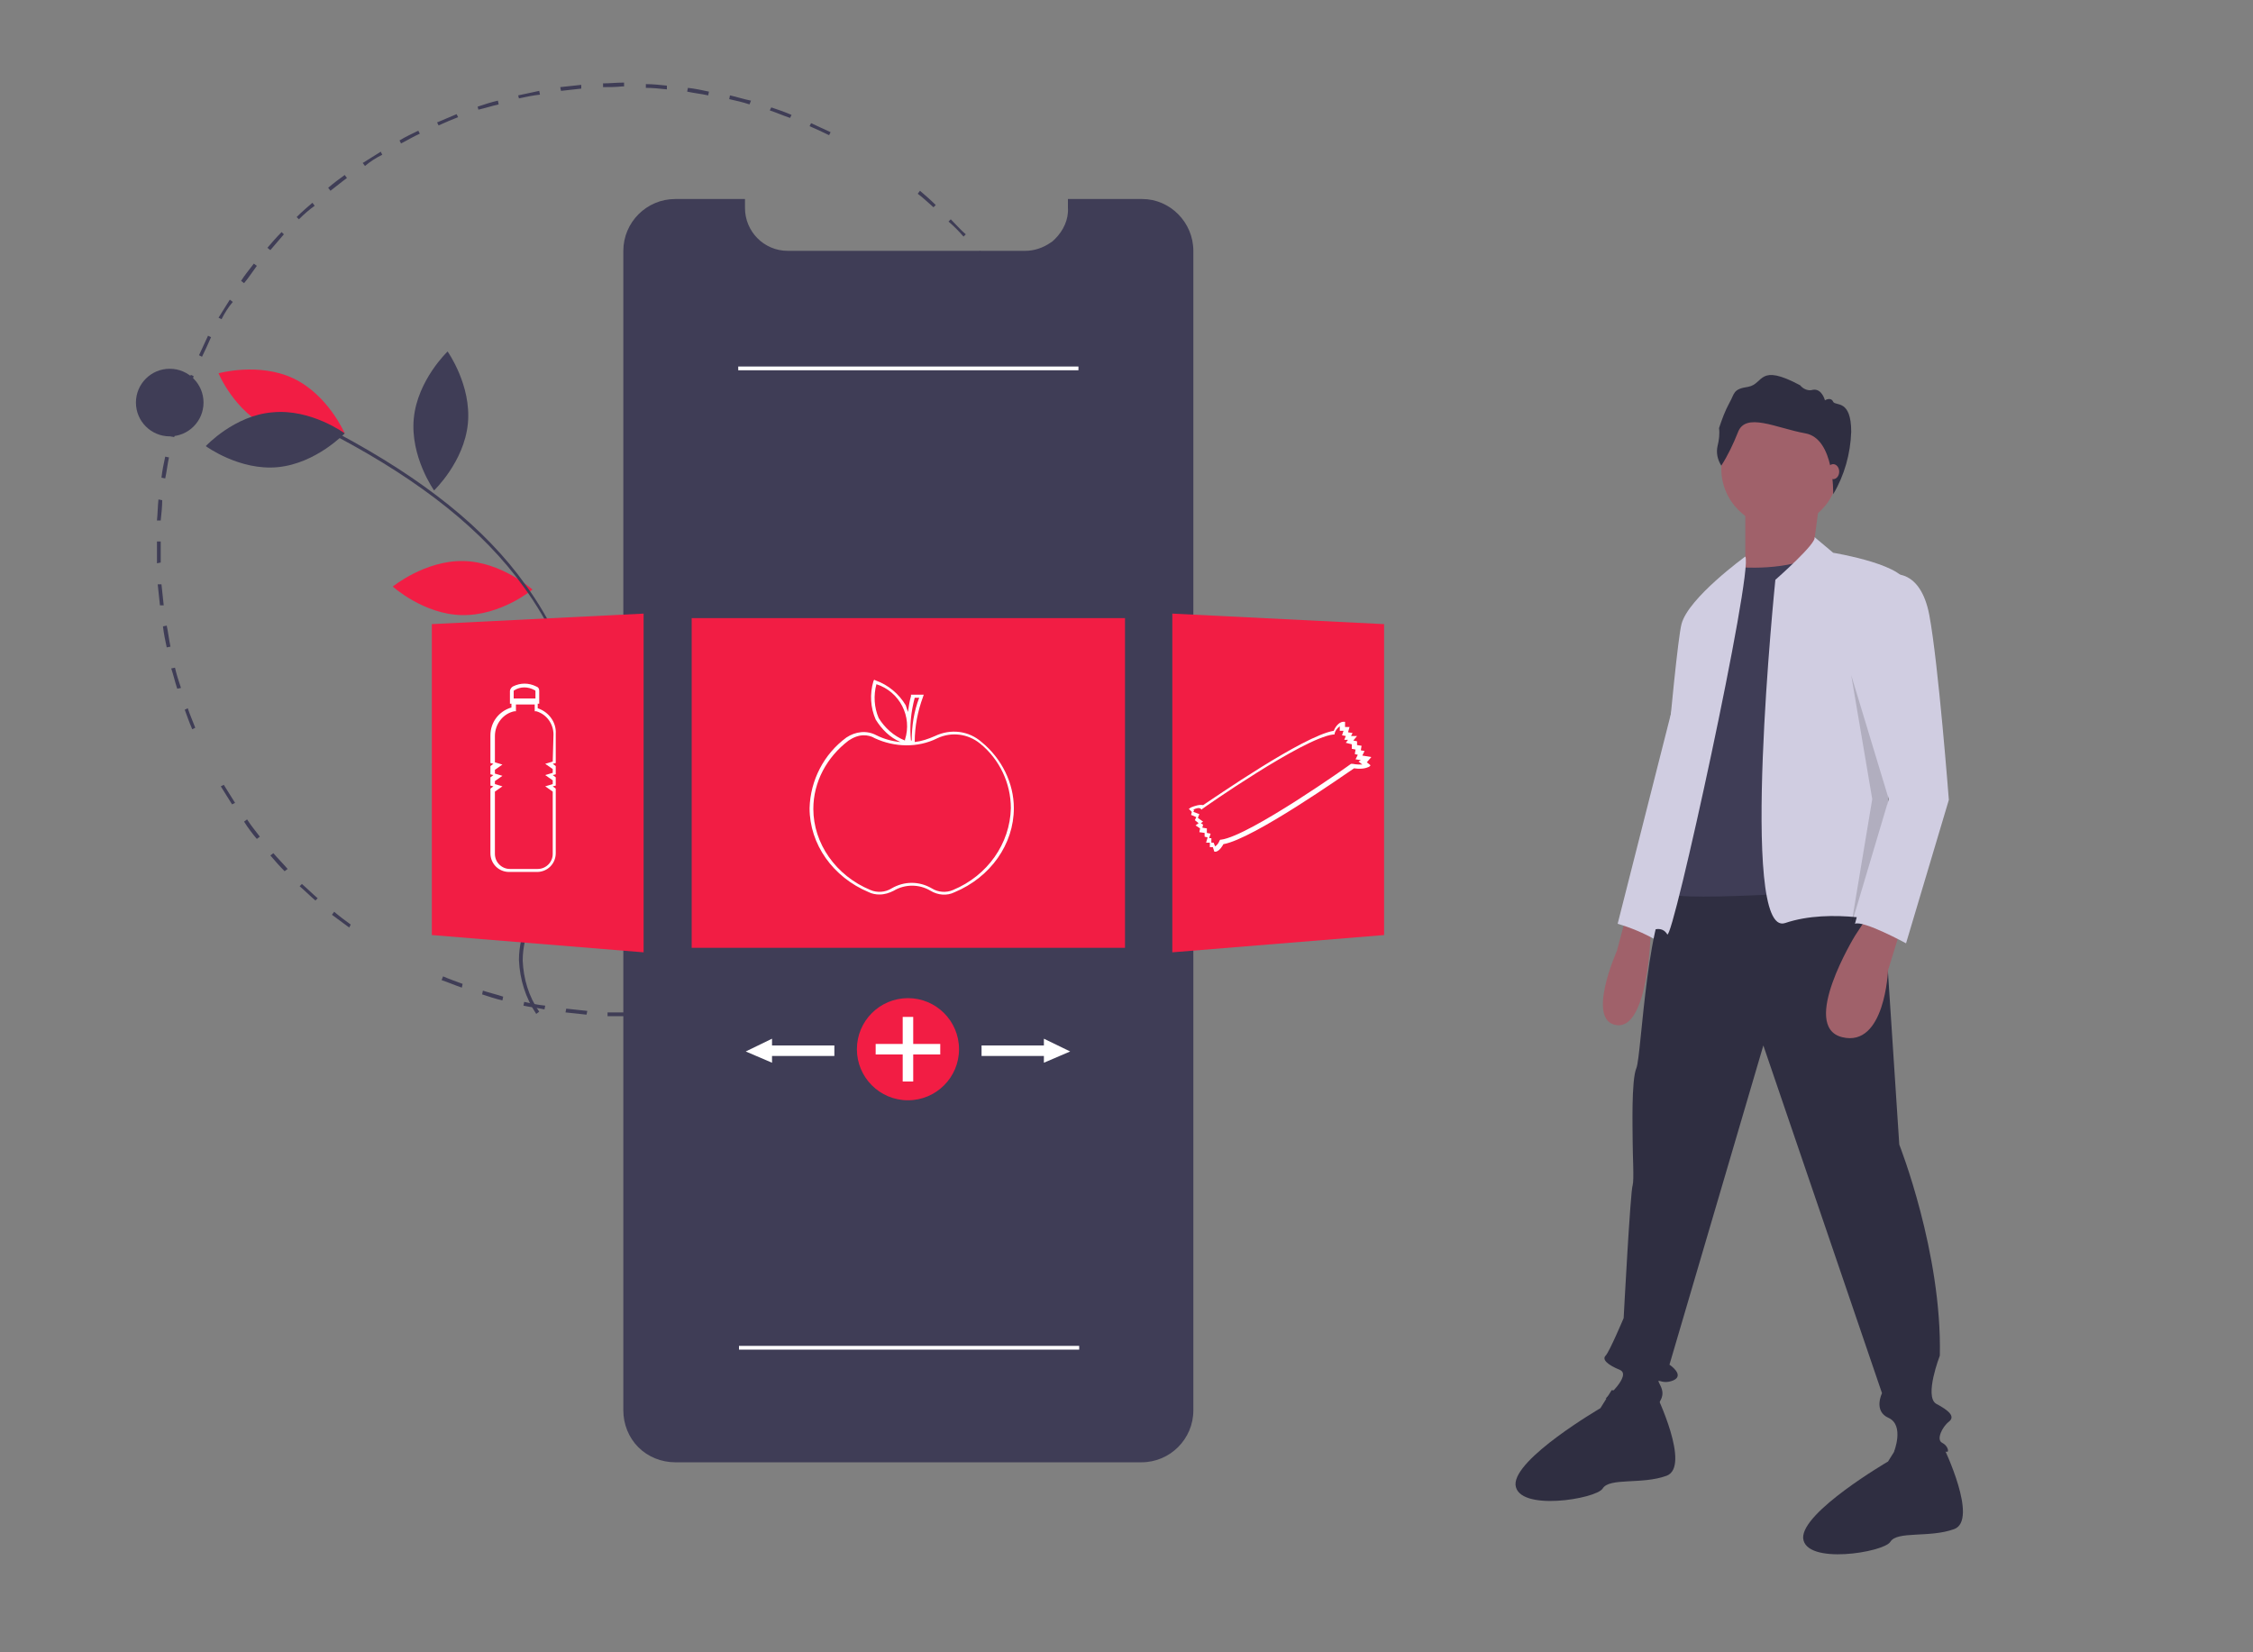 <?xml version="1.0" encoding="utf-8"?>
<!-- Generator: Adobe Illustrator 25.2.3, SVG Export Plug-In . SVG Version: 6.00 Build 0)  -->
<svg version="1.1" id="Livello_1" xmlns="http://www.w3.org/2000/svg" xmlns:xlink="http://www.w3.org/1999/xlink" x="0px" y="0px"
	 viewBox="0 0 300 220" style="enable-background:new 0 0 300 220;" xml:space="preserve">
<rect x="0" y="0" width="300" height="220" fill="#808080" stroke="none"/>
<style type="text/css">
	.st0{fill:#3F3D56;}
	.st1{fill:#F21D44;}
	.st2{fill:#FFFFFF;}
	.st3{fill:#A0616A;}
	.st4{fill:#D0CDE1;}
	.st5{fill:#2F2E41;}
	.st6{opacity:0.15;enable-background:new    ;}
</style>
<g id="Raggruppa_148" transform="translate(0)">
	<path id="Tracciato_52" class="st0" d="M82.9,135.3c-0.7,0-1.3,0-2,0l0-0.5c0.9,0,1.9,0,2.8,0l0,0.5
		C83.5,135.3,83.2,135.3,82.9,135.3z M86.6,135.2l0-0.5c0.9-0.1,1.9-0.1,2.8-0.2l0,0.5C88.5,135.1,87.6,135.1,86.6,135.2L86.6,135.2
		z M78.1,135.1c-0.9-0.1-1.9-0.2-2.8-0.3l0.1-0.5c0.9,0.1,1.9,0.2,2.8,0.3L78.1,135.1z M92.3,134.6l-0.1-0.5
		c0.9-0.1,1.9-0.3,2.8-0.5l0.1,0.5C94.2,134.3,93.2,134.5,92.3,134.6L92.3,134.6z M72.5,134.4c-0.9-0.2-1.9-0.3-2.8-0.5l0.1-0.5
		c0.9,0.2,1.8,0.4,2.8,0.5L72.5,134.4z M97.9,133.5l-0.1-0.5c0.9-0.2,1.8-0.5,2.7-0.7l0.1,0.5C99.7,133,98.8,133.3,97.9,133.5
		L97.9,133.5z M66.9,133.2c-0.9-0.2-1.8-0.5-2.7-0.8l0.1-0.5c0.9,0.3,1.8,0.5,2.7,0.8L66.9,133.2z M103.3,131.9l-0.2-0.4
		c0.9-0.3,1.8-0.6,2.6-1l0.2,0.4C105.1,131.2,104.2,131.6,103.3,131.9L103.3,131.9z M61.5,131.5c-0.9-0.3-1.8-0.7-2.7-1L59,130
		c0.9,0.4,1.8,0.7,2.6,1L61.5,131.5z M108.6,129.8l-0.2-0.4c0.8-0.4,1.7-0.8,2.5-1.2l0.2,0.4C110.3,129,109.4,129.4,108.6,129.8
		L108.6,129.8z M113.6,127.2l-0.2-0.4c0.8-0.5,1.6-1,2.4-1.5l0.3,0.4C115.3,126.2,114.4,126.7,113.6,127.2z M118.4,124.1l-0.3-0.4
		c0.8-0.5,1.5-1.1,2.3-1.7l0.3,0.4C120,123,119.2,123.6,118.4,124.1L118.4,124.1z M46.5,123.5c-0.8-0.6-1.5-1.1-2.3-1.7l0.3-0.4
		c0.7,0.6,1.5,1.2,2.2,1.7L46.5,123.5z M122.9,120.7l-0.3-0.4c0.7-0.6,1.4-1.2,2.1-1.9l0.3,0.3C124.4,119.4,123.6,120.1,122.9,120.7
		L122.9,120.7z M42,119.9c-0.7-0.6-1.4-1.3-2.1-1.9l0.3-0.3c0.7,0.6,1.4,1.3,2.1,1.9L42,119.9z M127.1,116.8l-0.3-0.3
		c0.7-0.7,1.3-1.4,1.9-2.1l0.4,0.3C128.4,115.5,127.8,116.2,127.1,116.8z M37.9,116c-0.7-0.7-1.3-1.4-1.9-2.1l0.4-0.3
		c0.6,0.7,1.3,1.4,1.9,2.1L37.9,116z M130.9,112.6l-0.4-0.3c0.6-0.7,1.2-1.5,1.7-2.2l0.4,0.3C132.1,111.1,131.5,111.9,130.9,112.6
		L130.9,112.6z M34.2,111.7c-0.6-0.7-1.2-1.5-1.7-2.3l0.4-0.3c0.5,0.8,1.1,1.5,1.7,2.3L34.2,111.7z M134.3,108l-0.4-0.3
		c0.5-0.8,1-1.6,1.5-2.4l0.4,0.2C135.4,106.5,134.8,107.3,134.3,108L134.3,108z M30.9,107.1c-0.5-0.8-1-1.6-1.5-2.4l0.4-0.2
		c0.5,0.8,1,1.6,1.5,2.4L30.9,107.1z M137.3,103.2l-0.4-0.2c0.5-0.8,0.9-1.7,1.3-2.5l0.4,0.2C138.2,101.5,137.7,102.4,137.3,103.2
		L137.3,103.2z M139.8,98.1l-0.4-0.2c0.4-0.9,0.7-1.7,1.1-2.6l0.4,0.2C140.6,96.3,140.2,97.2,139.8,98.1L139.8,98.1z M25.6,97.1
		c-0.4-0.9-0.7-1.8-1-2.6l0.4-0.2c0.3,0.9,0.7,1.8,1,2.6L25.6,97.1z M141.9,92.8l-0.4-0.2c0.3-0.9,0.6-1.8,0.8-2.7l0.5,0.1
		C142.4,91,142.2,91.9,141.9,92.8L141.9,92.8z M23.6,91.7c-0.3-0.9-0.5-1.8-0.8-2.7l0.5-0.1c0.2,0.9,0.5,1.8,0.8,2.7L23.6,91.7z
		 M143.4,87.3l-0.5-0.1c0.2-0.9,0.4-1.8,0.6-2.8l0.5,0.1C143.8,85.5,143.6,86.4,143.4,87.3z M22.2,86.2c-0.2-0.9-0.4-1.9-0.5-2.8
		l0.5-0.1c0.2,0.9,0.3,1.9,0.5,2.8L22.2,86.2z M144.4,81.7l-0.5-0.1c0.1-0.9,0.2-1.9,0.3-2.8l0.5,0
		C144.7,79.8,144.6,80.8,144.4,81.7L144.4,81.7z M21.3,80.6c-0.1-0.9-0.2-1.9-0.3-2.8l0.5,0c0.1,0.9,0.2,1.9,0.3,2.8L21.3,80.6z
		 M144.9,76.1l-0.5,0c0-0.9,0.1-1.9,0.1-2.8h0.5C145,74.2,145,75.1,144.9,76.1L144.9,76.1z M20.9,75c0-0.6,0-1.2,0-1.8
		c0-0.4,0-0.7,0-1.1l0.5,0c0,0.4,0,0.7,0,1.1c0,0.6,0,1.2,0,1.7L20.9,75z M21.4,69.3l-0.5,0c0.1-0.9,0.1-1.9,0.2-2.8l0.5,0.1
		C21.6,67.4,21.5,68.4,21.4,69.3L21.4,69.3z M144.2,66.4c-0.1-0.9-0.2-1.4-0.4-2.3l0.5-0.1c0.1,0.9,0.3,1.6,0.4,2.6L144.2,66.4z
		 M22,63.7l-0.5-0.1c0.1-0.9,0.3-1.9,0.5-2.8l0.5,0.1C22.3,61.8,22.2,62.8,22,63.7z M143.4,61.3c-0.2-0.9-0.4-1.8-0.6-2.8l0.5-0.1
		c0.2,0.9,0.4,1.8,0.6,2.8L143.4,61.3z M23.2,58.2l-0.5-0.1c0.2-0.9,0.5-1.8,0.8-2.7l0.5,0.1C23.6,56.4,23.4,57.3,23.2,58.2z
		 M142.1,55.9c-0.3-0.9-0.6-1.8-0.9-2.7l0.4-0.2c0.3,0.9,0.6,1.8,0.9,2.7L142.1,55.9z M24.8,52.8l-0.4-0.2c0.3-0.9,0.7-1.8,1-2.7
		l0.4,0.2C25.4,51,25.1,51.9,24.8,52.8L24.8,52.8z M140.2,50.5c-0.3-0.9-0.7-1.7-1.1-2.6l0.4-0.2c0.4,0.9,0.8,1.7,1.1,2.6
		L140.2,50.5z M26.9,47.5l-0.4-0.2c0.4-0.9,0.8-1.7,1.2-2.6l0.4,0.2C27.7,45.8,27.3,46.7,26.9,47.5z M137.9,45.4
		c-0.4-0.8-0.9-1.7-1.3-2.5l0.4-0.2c0.5,0.8,0.9,1.7,1.3,2.5L137.9,45.4z M29.5,42.5l-0.4-0.2c0.5-0.8,1-1.6,1.5-2.4l0.4,0.3
		C30.4,40.9,29.9,41.7,29.5,42.5L29.5,42.5z M135.1,40.5c-0.5-0.8-1-1.6-1.6-2.4l0.4-0.3c0.5,0.8,1.1,1.6,1.6,2.4L135.1,40.5z
		 M32.5,37.7l-0.4-0.3c0.5-0.8,1.1-1.5,1.7-2.3l0.4,0.3C33.6,36.2,33.1,37,32.5,37.7z M131.9,35.9c-0.6-0.7-1.2-1.5-1.8-2.2l0.4-0.3
		c0.6,0.7,1.2,1.5,1.8,2.2L131.9,35.9z M36,33.3L35.6,33c0.6-0.7,1.2-1.4,1.9-2.1l0.3,0.3C37.2,31.9,36.6,32.6,36,33.3z M128.3,31.5
		c-0.6-0.7-1.3-1.4-2-2l0.3-0.3c0.7,0.7,1.3,1.4,2,2L128.3,31.5z M39.8,29.2l-0.3-0.3c0.7-0.7,1.4-1.3,2.1-1.9l0.3,0.4
		C41.2,27.9,40.5,28.5,39.8,29.2z M124.3,27.6c-0.7-0.6-1.4-1.3-2.1-1.8l0.3-0.4c0.7,0.6,1.4,1.2,2.1,1.9L124.3,27.6z M44,25.4
		L43.7,25c0.7-0.6,1.5-1.2,2.2-1.7l0.3,0.4C45.5,24.2,44.8,24.8,44,25.4z M48.6,22.1l-0.3-0.4c0.8-0.5,1.6-1,2.4-1.5l0.2,0.4
		C50.1,21,49.3,21.5,48.6,22.1L48.6,22.1z M53.4,19.1l-0.2-0.4c0.8-0.5,1.7-0.9,2.5-1.3l0.2,0.4C55,18.2,54.2,18.7,53.4,19.1
		L53.4,19.1z M110.4,18c-0.8-0.4-1.7-0.8-2.6-1.2l0.2-0.4c0.9,0.4,1.7,0.8,2.6,1.2L110.4,18z M58.4,16.7l-0.2-0.4
		c0.9-0.4,1.7-0.7,2.6-1.1l0.2,0.4C60.2,15.9,59.3,16.3,58.4,16.7z M105.2,15.7c-0.9-0.3-1.8-0.7-2.7-1l0.2-0.4
		c0.9,0.3,1.8,0.6,2.7,1L105.2,15.7z M63.7,14.6l-0.1-0.4c0.9-0.3,1.8-0.6,2.7-0.8l0.1,0.5C65.5,14.1,64.6,14.4,63.7,14.6L63.7,14.6
		z M99.8,13.9c-0.9-0.3-1.8-0.5-2.7-0.7l0.1-0.5c0.9,0.2,1.8,0.5,2.8,0.7L99.8,13.9z M69.1,13.1L69,12.7c0.9-0.2,1.9-0.4,2.8-0.6
		l0.1,0.5C71,12.7,70,12.9,69.1,13.1L69.1,13.1z M94.3,12.7c-0.9-0.2-1.9-0.3-2.8-0.5l0.1-0.5c0.9,0.1,1.9,0.3,2.8,0.5L94.3,12.7z
		 M74.7,12.1l-0.1-0.5c0.9-0.1,1.9-0.2,2.8-0.3l0,0.5C76.6,11.9,75.6,12,74.7,12.1L74.7,12.1z M88.8,11.9c-0.9-0.1-1.9-0.2-2.8-0.2
		l0-0.5c0.9,0,1.9,0.1,2.8,0.2L88.8,11.9z M80.3,11.6l0-0.5c0.9,0,1.8-0.1,2.6-0.1h0.2v0.5h-0.2C82,11.6,81.2,11.6,80.3,11.6
		L80.3,11.6z"/>
	<path id="Tracciato_53" class="st0" d="M158.9,33.4v154.4c0,3.8-3.1,6.9-6.9,6.9H89.9c-1.8,0-3.6-0.7-4.9-2c-1.3-1.3-2-3.1-2-4.9
		V33.4c0-3.8,3.1-6.9,6.9-6.9h9.3v1.2c0,3.1,2.5,5.7,5.7,5.7h31.6c1.2,0,2.4-0.4,3.4-1.1c0.2-0.1,0.4-0.3,0.6-0.5
		c1.1-1.1,1.8-2.6,1.7-4.1v-1.2h9.9C155.8,26.5,158.9,29.6,158.9,33.4C158.9,33.4,158.9,33.4,158.9,33.4L158.9,33.4z"/>
	<rect id="Rettangolo_23" x="92.1" y="82.3" class="st1" width="57.7" height="43.9"/>
	<path id="Tracciato_54" class="st1" d="M61.7,74.7c5.1,0.1,9.2,3.8,9.2,3.8s-4.2,3.5-9.4,3.4c-5.1-0.1-9.2-3.8-9.2-3.8
		S56.6,74.6,61.7,74.7z"/>
	<path id="Tracciato_55" class="st1" d="M35.9,57c4.6,2.2,10,0.7,10,0.7s-2.2-5.1-6.8-7.3c-4.6-2.2-10-0.7-10-0.7S31.2,54.8,35.9,57
		z"/>
	<path id="Tracciato_56" class="st0" d="M36.3,54.9c5.1-0.5,9.6,2.8,9.6,2.8s-3.8,4-8.9,4.5s-9.6-2.8-9.6-2.8S31.2,55.3,36.3,54.9z"
		/>
	<path id="Tracciato_57" class="st0" d="M55.1,55.7c-0.5,5.1,2.7,9.6,2.7,9.6s4-3.8,4.5-8.9s-2.7-9.6-2.7-9.6S55.6,50.6,55.1,55.7z"
		/>
	<path id="Tracciato_58" class="st0" d="M79.2,87.3c-2.7,4.4-1.8,9.8-1.8,9.8s5.3-1.7,8-6c2.7-4.4,1.8-9.8,1.8-9.8
		S81.9,83,79.2,87.3z"/>
	<path id="Tracciato_59" class="st0" d="M71.4,135l0.4-0.3c-1.4-2-2.1-4.4-2.2-6.8c0-3.6,1.8-6.8,3.4-10c0.3-0.6,0.6-1.2,0.9-1.8
		c1.3-2.4,2.3-4.9,3-7.5c2.6-9.7,0-21.2-6.9-30.7C64.6,70.3,56.4,63.8,45,57.7l-0.2,0.4c11.3,6,19.5,12.5,24.9,20
		c6.9,9.4,9.4,20.7,6.8,30.3c-0.7,2.6-1.7,5.1-3,7.4c-0.3,0.6-0.6,1.2-0.9,1.8c-1.7,3.2-3.5,6.6-3.5,10.2
		C69.2,130.4,70,132.9,71.4,135z"/>
	<circle id="Ellisse_11" class="st0" cx="22.6" cy="53.6" r="4.5"/>
	<path id="Tracciato_60" class="st1" d="M85.7,126.8l-28.2-2.3V83.1l28.2-1.4V126.8z"/>
	<path id="Tracciato_61" class="st1" d="M156.1,126.8l28.2-2.3V83.1l-28.2-1.4V126.8z"/>
	<path id="Tracciato_62" class="st2" d="M130.7,98.8c-1.7-1.5-4.1-1.8-6.2-0.8c-0.9,0.4-1.8,0.7-2.7,0.8c0-2.1,0.4-4.1,1.1-6
		l0.1-0.3h-1.7l0,0.2c-0.2,0.7-0.3,1.4-0.4,2.1c-0.1-0.3-0.2-0.6-0.3-0.9c-0.9-1.5-2.3-2.7-4-3.3l-0.2-0.1l-0.1,0.2
		c-0.5,1.7-0.4,3.5,0.3,5.1c0.8,1.3,1.9,2.4,3.3,3c-1.1-0.1-2.2-0.4-3.2-0.9c-1.3-0.7-2.8-0.5-4,0.3c-3,2.2-4.8,5.7-4.9,9.4
		c0,4.8,3.1,9.2,7.9,11.2c0.4,0.2,0.9,0.3,1.4,0.3c0.7,0,1.3-0.2,1.9-0.5c1.5-0.9,3.4-0.9,4.9,0c1,0.6,2.2,0.7,3.2,0.2
		c4.8-2,7.9-6.4,7.9-11.2C135,104.3,133.4,101,130.7,98.8z M121.8,92.9h0.6c-0.7,1.8-1,3.8-1,5.7h-0.1
		C121.1,96.7,121.3,94.8,121.8,92.9z M117,95.6c-0.6-1.4-0.7-3-0.3-4.5c3.1,1,4.8,4.3,3.8,7.4c0,0,0,0,0,0.1
		C119,98,117.8,96.9,117,95.6z M126.9,118.5c-0.9,0.4-2,0.3-2.8-0.2c-1.7-1-3.7-1-5.4,0c-0.8,0.5-1.9,0.6-2.8,0.2
		c-4.6-1.9-7.6-6.2-7.6-10.8c0-3.6,1.8-6.9,4.7-9.1c0.6-0.4,1.3-0.7,2-0.7c0.5,0,1,0.1,1.5,0.4c2.6,1.2,5.7,1.3,8.3,0
		c1.9-0.9,4.1-0.6,5.7,0.7c2.6,2.1,4.1,5.3,4.1,8.6C134.5,112.3,131.5,116.6,126.9,118.5L126.9,118.5z"/>
	<path id="Tracciato_63" class="st2" d="M71.6,94.3v-0.6h0.2v-1.7c0-0.3-0.1-0.5-0.4-0.6c-1-0.5-2.1-0.5-3.1,0
		c-0.2,0.1-0.4,0.4-0.4,0.6v1.7h0.2v0.5c-1.7,0.5-2.8,2-2.8,3.7v3.7l0.4,0.1l-0.4,0.3v1.1l0.4,0.1l-0.4,0.3v1.1l0.4,0.1l-0.4,0.3
		v8.6c0,1.4,1.1,2.5,2.5,2.5h3.7c1.4,0,2.5-1.1,2.5-2.5v-8.6l-0.4-0.3l0.4-0.1v-1.1l-0.4-0.3l0.4-0.1v-1.1l-0.4-0.3l0.4-0.1v-3.9
		C74.1,96.2,73.1,94.8,71.6,94.3z M68.5,91.9c0.8-0.5,1.8-0.5,2.7,0c0.1,0,0.1,0.1,0.1,0.2V93h-2.9v-0.9
		C68.4,92,68.4,91.9,68.5,91.9L68.5,91.9z M73.6,101.4l-1,0.3l1,0.7v0.5l-1,0.3l1,0.7v0.5l-1,0.3l1,0.7v8.3c0,1.1-0.9,2-2,2h0h-3.7
		c-1.1,0-2-0.9-2-2v-8.3l1-0.7l-1-0.3V104l1-0.7l-1-0.3v-0.5l1-0.7l-1-0.3V98c0-1.6,1.1-3,2.6-3.3l0.2,0v-0.9h2.5v0.9l0.2,0
		c1.4,0.4,2.3,1.7,2.3,3.1L73.6,101.4z"/>
	<path id="Tracciato_64" class="st2" d="M182.6,100.8l-1.2-0.2l0.3-0.6l-0.5-0.1l0.1-0.6l-0.6-0.1v-0.5l-0.5-0.1l0.5-0.6h-0.8
		l0.2-0.4l-0.6-0.1l0.2-0.7h-0.6v-0.7h-0.2c-0.7,0-1.2,0.9-1.3,1.2c-4.1,0.7-16,9-17.4,9.9c-0.5-0.1-1.1,0.1-1.6,0.3l-0.3,0.2
		l0.4,0.4l-0.1,0.4l0.7,0.3l-0.2,0.4l0.5,0.4l-0.4,0.3l0.6,0.4l-0.1,0.5l0.7,0.1v0.5l0.4,0.1l-0.2,0.7h0.5v0.6h0.4l0.2,0.6l0.2,0
		c0.5-0.1,0.9-0.8,1-1c4-0.7,16.2-9.3,17.4-10.1c1.4,0.2,1.9-0.2,2-0.2l0.2-0.2l-0.5-0.4L182.6,100.8z M180.1,101.7L180.1,101.7
		l-0.2,0c-0.1,0.1-13.5,9.6-17.3,10.1l-0.1,0l-0.1,0.1c-0.1,0.3-0.3,0.6-0.6,0.8l-0.2-0.5h-0.3v-0.6h-0.3l0.2-0.6l-0.5-0.1v-0.6
		l-0.6-0.1l0.1-0.4l-0.3-0.2l0.3-0.2l-0.7-0.5l0.2-0.5l-0.8-0.3l0.1-0.2l-0.1-0.1c0.4-0.2,0.8-0.3,1-0.1l0.1,0.1l0.1-0.1
		c0.1-0.1,13.4-9.4,17.4-9.9l0.2,0l0-0.1c0.1-0.4,0.3-0.7,0.7-1v0.6h0.5l-0.2,0.6l0.5,0.1l-0.2,0.5h0.5l-0.3,0.4l0.8,0.2v0.6
		l0.5,0.1l-0.1,0.6l0.4,0.1l-0.3,0.6l0.7,0.1l-0.3,0.2l0.5,0.4C181,101.8,180.6,101.8,180.1,101.7z"/>
	<circle id="Ellisse_12" class="st1" cx="120.9" cy="139.7" r="6.8"/>
	<path id="Tracciato_65" class="st2" d="M125.2,139h-3.6v-3.6h-1.4v3.6h-3.6v1.4h3.6v3.6h1.4v-3.6h3.6V139z"/>
	<path id="Tracciato_66" class="st2" d="M142.5,140l-3.5-1.7v0.9h-8.3v1.4h8.3v0.9L142.5,140z"/>
	<path id="Tracciato_67" class="st2" d="M99.3,140l3.5-1.7v0.9h8.3v1.4h-8.3v0.9L99.3,140z"/>
	<rect id="Rettangolo_25" x="98.3" y="48.8" class="st2" width="45.3" height="0.5"/>
	<rect id="Rettangolo_26" x="98.4" y="179.2" class="st2" width="45.3" height="0.5"/>
	<path id="Tracciato_68" class="st3" d="M216.5,122.1l-1.2,4.5c0,0-4.2,9.4,0,9.9c4.2,0.5,4.5-12.3,4.5-12.3L216.5,122.1z"/>
	<path id="Tracciato_69" class="st4" d="M223.9,89.5l-8.5,33.5c1.7,0.5,3.4,1.2,5,2.1L223.9,89.5z"/>
	<path id="Tracciato_70" class="st5" d="M250.5,115.8l2.4,36.6c0,0,5.7,14.4,5.4,28.1c0,0-2.1,5.4-0.5,6.4c1.7,0.9,2.6,1.7,1.7,2.4
		s-1.7,2.4-0.9,2.8s0.9,1.2,0.7,1.2h-7.1c0,0,1.4-3.5-0.7-4.5c-2.1-0.9-0.9-3.3-0.9-3.3l-15.8-46.3l-12.5,42.5c0,0,2.1,1.4,0.5,2.1
		c-1.7,0.7-2.4-0.7-1.7,0.7s-0.2,2.1-0.2,2.4c0,0.2-7.1-0.7-7.1-0.7s3.5-3.1,1.9-3.8c-1.7-0.7-2.4-1.4-1.9-1.9s2.4-5,2.4-5
		s0.9-17,1.2-17.7c0.2-0.7,0-4,0-5.7s-0.2-8.3,0.5-9.9c0.7-1.7,1.4-22,5.2-24.3C226.7,115.5,250.5,115.8,250.5,115.8z"/>
	<path id="Tracciato_71" class="st5" d="M220.5,185.6c0,0,4.7,9.7,1.4,10.9c-3.3,1.2-7.6,0.2-8.5,1.7c-0.9,1.4-11.3,3.1-11.6-0.5
		c-0.2-3.5,11.3-10.2,11.3-10.2l1.5-2.4L220.5,185.6z"/>
	<path id="Tracciato_72" class="st5" d="M258.8,192.7c0,0,4.7,9.7,1.4,10.9c-3.3,1.2-7.6,0.2-8.5,1.7c-0.9,1.4-11.3,3.1-11.6-0.5
		c-0.2-3.5,11.3-10.2,11.3-10.2l1.5-2.4L258.8,192.7z"/>
	<circle id="Ellisse_13" class="st3" cx="237" cy="62.4" r="7.8"/>
	<path id="Tracciato_73" class="st3" d="M242.3,66.6l-0.9,6.8l-7.1,5.4l-1.9-2.6v-9L242.3,66.6z"/>
	<path id="Tracciato_74" class="st0" d="M231.2,75.5c0,0,7.3,0.7,11.1-1.9l7.6,44.6c0,0-26.7,2.1-27.9,0.7V105l4.7-22.7L231.2,75.5z
		"/>
	<path id="Tracciato_75" class="st4" d="M241.6,71.5l2.5,2.1c0,0,10.4,1.7,9.7,4.5l-2.8,33.5l0.9,11.3c0,0-8-2.1-14.2,0
		s-1.3-45.7-1.3-45.7S242.1,72.2,241.6,71.5z"/>
	<path id="Tracciato_76" class="st4" d="M232.4,74.1c0,0-7.6,5.5-8.5,9c-0.9,3.5-4,40.8-4,40.8s1.4-0.7,2.1,0.5
		C222.7,125.6,233.5,76,232.4,74.1z"/>
	<path id="Tracciato_77" class="st3" d="M253.1,123.7l-1.7,5.5c0,0-0.4,10.3-6.1,8.9s1.7-13.5,1.7-13.5l1.7-2.6L253.1,123.7z"/>
	<path id="Tracciato_78" class="st5" d="M229.2,62c-0.5-0.8-0.7-1.7-0.5-2.6c0.2-0.8,0.3-1.6,0.2-2.4c0.4-1.2,0.8-2.3,1.4-3.4
		c0.7-1.2,0.4-1.8,2.5-2.1c2.1-0.4,1.3-3.2,6.9-0.2c0.4,0.5,1.1,0.8,1.7,0.6c1.2-0.2,1.6,1.4,1.6,1.4s0.8-0.5,1.1,0.2
		c0.3,0.6,2.4-0.4,2.4,4c-0.1,2.9-0.9,5.8-2.4,8.3c0,0,0.2-7.4-3.7-8.1c-3.9-0.7-8-2.9-9-0.1C230.8,59.1,230.1,60.6,229.2,62
		L229.2,62z"/>
	<ellipse id="Ellisse_14" class="st3" cx="244.1" cy="62.8" rx="0.8" ry="1"/>
	<path id="Tracciato_79" class="st4" d="M251.9,76.5c0,0,3.8-0.9,5,5.4c1.2,6.4,2.6,24.6,2.6,24.6l-5.7,19.1c0,0-5.7-3.1-6.8-2.6
		l4.5-16.6l-3.8-16.9C247.7,89.5,251,76.5,251.9,76.5z"/>
	<path id="Tracciato_80" class="st6" d="M246.5,89.9l5,16.5l-5,16.8l2.8-16.8L246.5,89.9z"/>
</g>
</svg>
